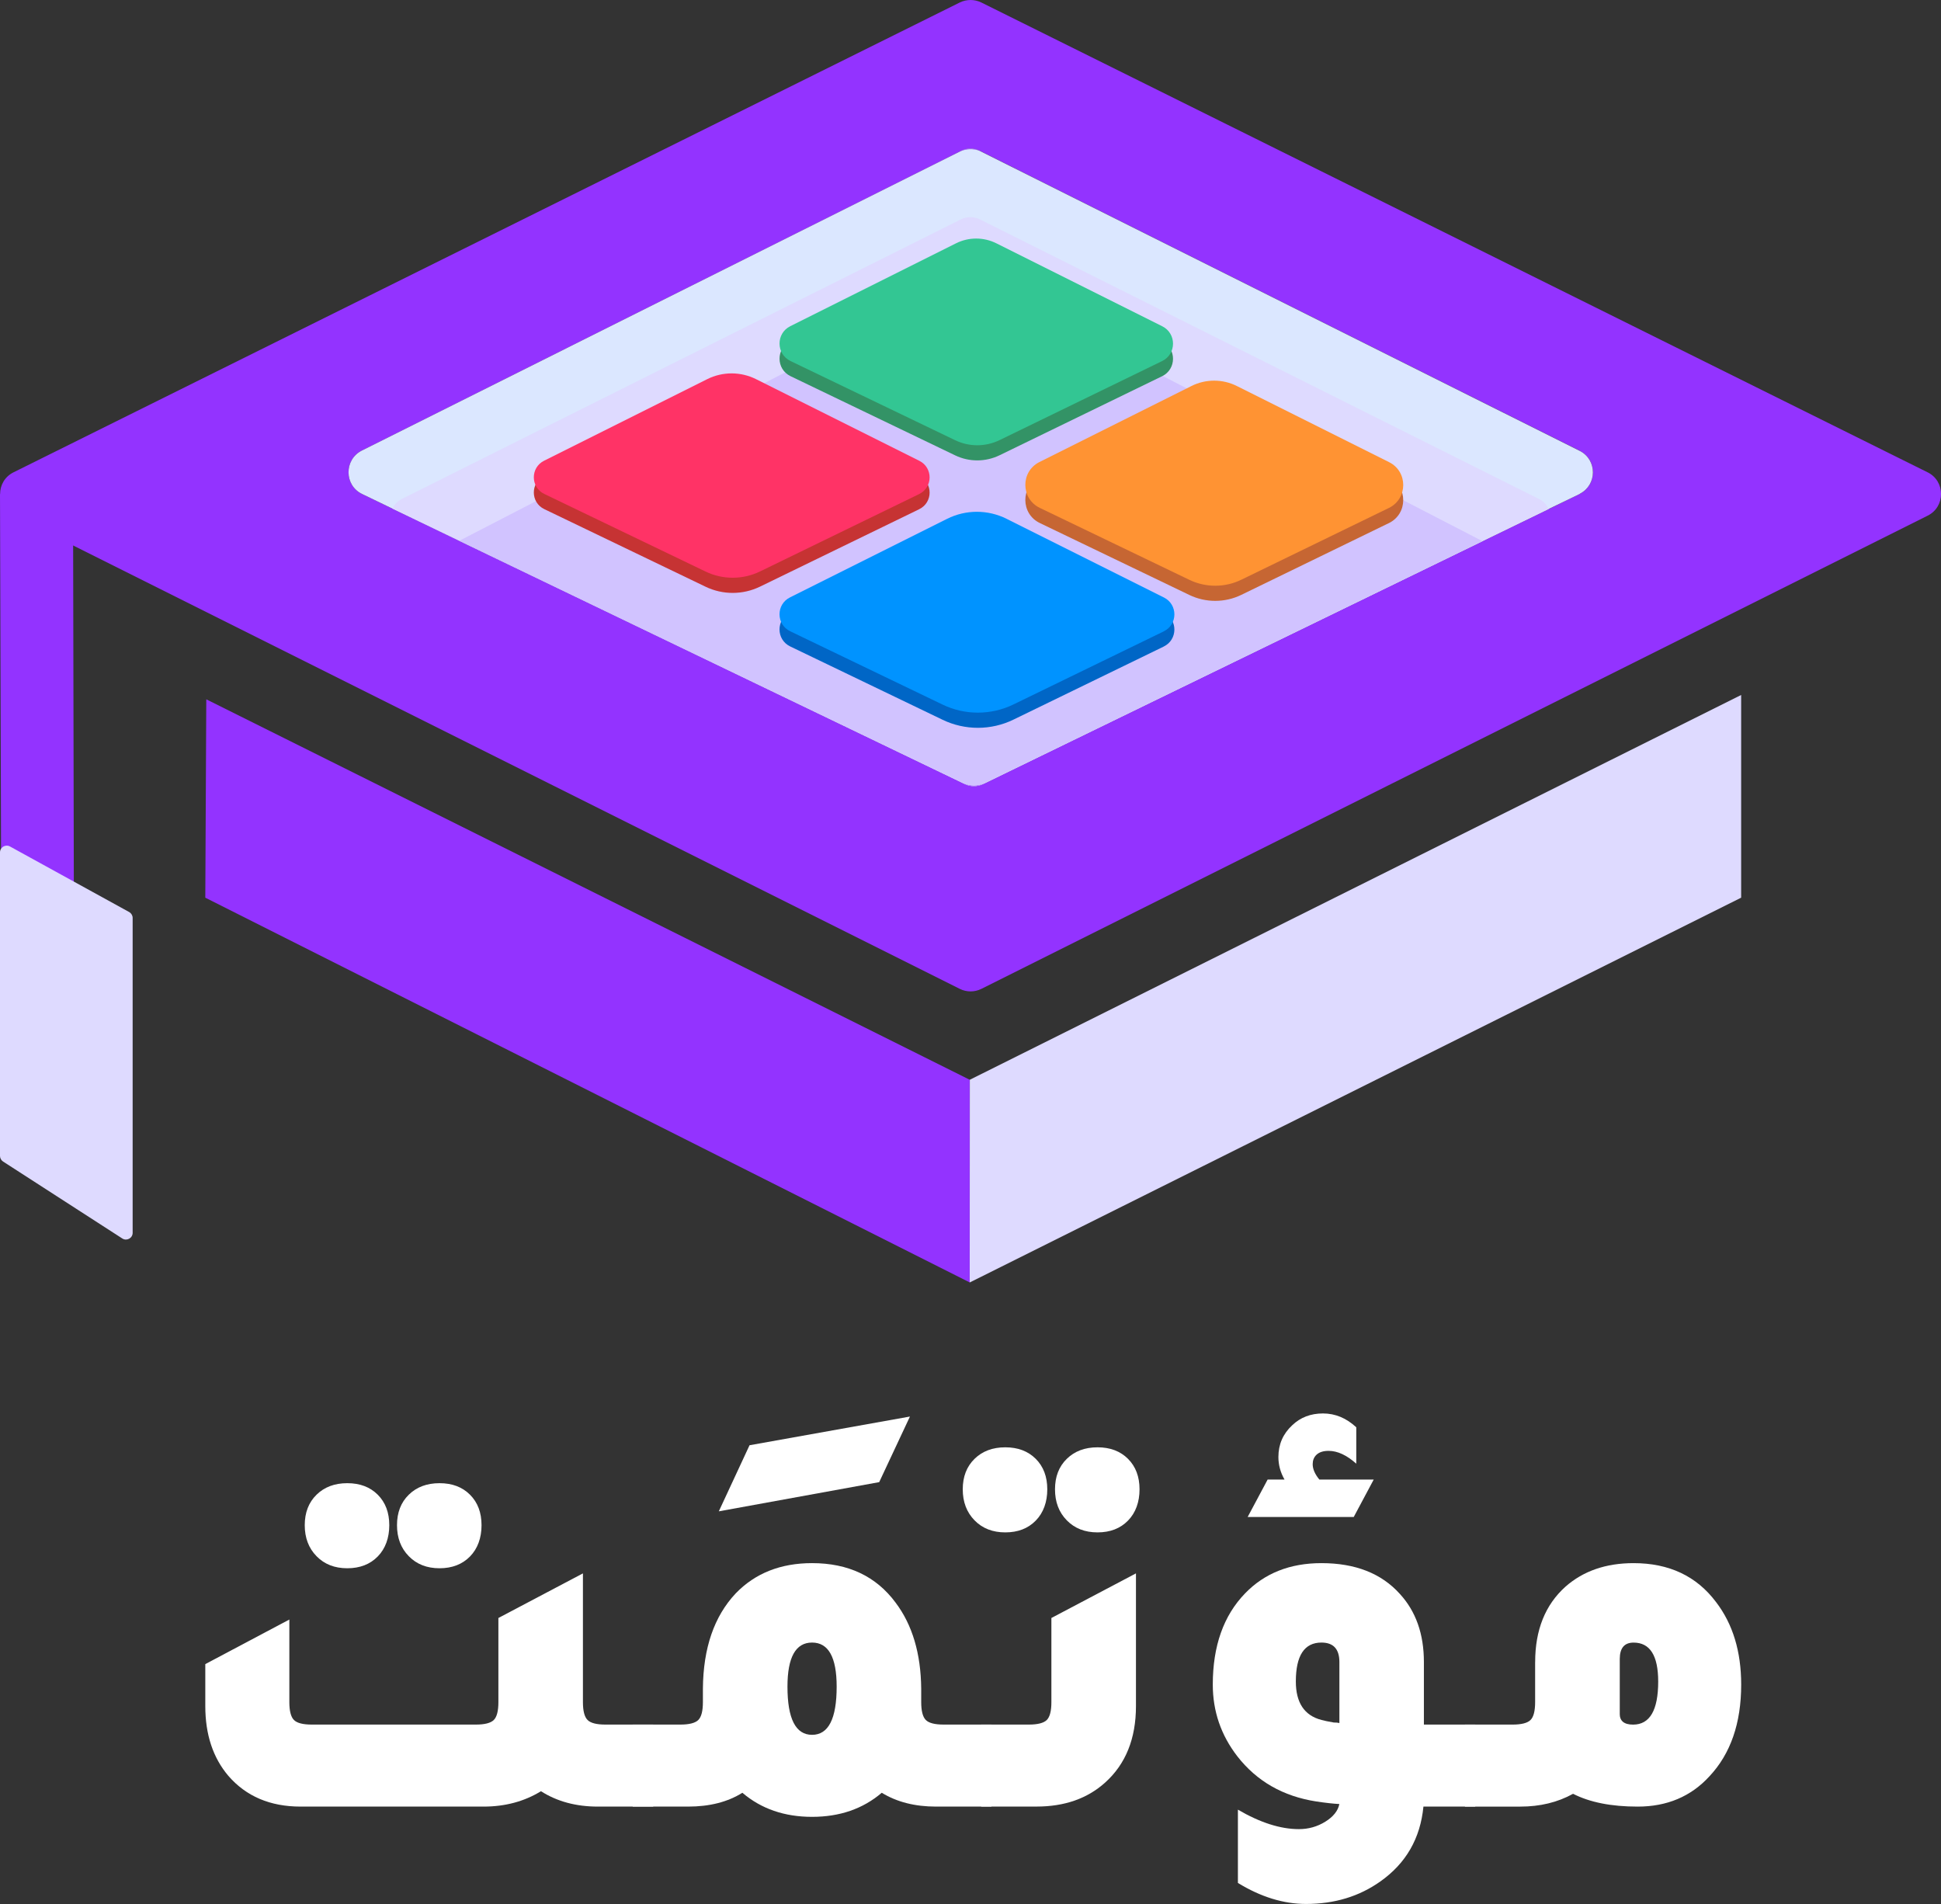 <?xml version="1.0" encoding="UTF-8"?>
<svg id="Layer_2" data-name="Layer 2" xmlns="http://www.w3.org/2000/svg" viewBox="0 0 591 579.65">
  <rect x="0" y="0" width="591" height="579.65" fill="#333333" stroke="none"/>
  <defs>
    <style>
      .cls-1 {
        fill: #dedaff;
      }

      .cls-1, .cls-2, .cls-3, .cls-4, .cls-5, .cls-6, .cls-7, .cls-8, .cls-9, .cls-10, .cls-11, .cls-12, .cls-13 {
        stroke-width: 0px;
      }

      .cls-2 {
        fill: #0093ff;
      }

      .cls-3 {
        fill: #c63333;
      }

      .cls-4 {
        fill: #0066c6;
      }

      .cls-5 {
        fill: #ff9333;
      }

      .cls-6 {
        fill: #9333ff;
      }

      .cls-7 {
        fill: #fff;
      }

      .cls-8 {
        fill: #dbe7ff;
      }

      .cls-9 {
        fill: #339366;
      }

      .cls-10 {
        fill: #33c693;
      }

      .cls-11 {
        fill: #f36;
      }

      .cls-12 {
        fill: #c66633;
      }

      .cls-13 {
        fill: #d1c3ff;
      }
    </style>
  </defs>
  <g id="Layer_1-2" data-name="Layer 1">
    <g>
      <g>
        <path class="cls-6" d="m586.92,143.79L298.8.76c-2.07-1.01-4.5-1.01-6.57,0L4.12,143.79c-5.45,2.71-5.45,10.48-.02,13.19l288.14,144.07c2.07,1.03,4.5,1.03,6.57,0l288.14-144.07c5.42-2.71,5.42-10.48-.02-13.19Zm-105.83,6.5s-.07.05-.12.07c-.05.02-.07.05-.11.07l-9.28,4.53-20.2,9.81-151.58,73.7s-.02.02-.05.02l-.53.25c-1.68.8-3.65.8-5.33,0l-.51-.25-153.51-73.84-20.36-9.81h-.02l-9.19-4.44c-5.52-2.64-5.56-10.48-.09-13.24l182.54-91.28c1.65-.85,3.61-.87,5.29-.07.11.05.25.11.39.18.14.02.25.09.39.16l182.12,91.05c.07.05.14.07.21.14,5.19,2.76,5.15,10.23-.05,12.94Z"/>
        <polygon class="cls-1" points="530.15 211.58 530.15 273.29 295.29 390.42 295.26 390.42 295.29 328.72 530.15 211.58"/>
        <path class="cls-6" d="m295.26,328.72v61.7l-232.75-117.13c.09-20.13.21-40.26.3-60.39,77.49,38.61,154.98,77.22,232.45,115.82Z"/>
        <path class="cls-6" d="m.33,263.88c-.11-37.83-.22-75.67-.33-113.5l22.26,11.13c.08,38.04.15,76.07.23,114.11,0,2.1-2.18,3.49-4.09,2.6-4.26-2.01-8.52-4.01-12.77-6.02-3.23-1.52-5.29-4.76-5.3-8.33Z"/>
        <path class="cls-1" d="m0,259.49v92.41c0,.7.35,1.34.94,1.72l36.29,23.42c1.36.88,3.16-.1,3.16-1.72v-95.86c0-.75-.41-1.43-1.06-1.8l-36.29-19.96c-1.37-.75-3.04.24-3.04,1.8Z"/>
        <path class="cls-8" d="m481.09,150.3s-.07.05-.12.07c-.05.02-.07.05-.11.07l-9.31,4.5-20.18,9.81-151.58,73.72s-.02.02-.05.02l-.53.25c-1.68.8-3.65.8-5.33,0l-.51-.25-153.51-73.84-20.36-9.81h-.02l-9.19-4.44c-5.52-2.64-5.56-10.48-.09-13.24l182.54-91.28c1.65-.85,3.61-.87,5.29-.07.11.05.25.11.39.18l182.72,91.35c5.19,2.76,5.15,10.23-.05,12.94Z"/>
        <path class="cls-1" d="m471.57,154.96l-20.2,9.81-151.58,73.7s-.02.02-.05.02l-.53.25c-1.68.8-3.65.8-5.33,0l-.51-.25-153.51-73.84-20.36-9.81c.55-1.22,1.54-2.28,2.94-2.99l170.11-85.05c1.84-.92,4-.92,5.84,0l170.17,85.08c1.4.71,2.41,1.82,2.99,3.06l.02.02Z"/>
        <path class="cls-13" d="m451.37,164.75v.02l-151.58,73.7s-.02.02-.05.02l-.53.25c-1.68.8-3.65.8-5.33,0l-.51-.25-153.51-73.84v-.02l149.95-77.47c3.59-1.86,7.79-1.86,11.38,0l150.18,77.58Z"/>
        <path class="cls-6" d="m293.38,238.5l.51.25c1.68.8,3.65.8,5.33,0l.53-.25c-2.02.97-4.37.97-6.37,0Zm-.64-192.6l-182.54,91.28,182.03-91c1.82-.9,3.91-1.01,5.79-.34-1.68-.8-3.63-.78-5.29.07Zm-152.87,118.74l-20.36-9.79,20.36,9.81,153.51,73.84-153.51-73.86Z"/>
        <path class="cls-4" d="m354.37,196.82l-45.79,22.26c-6.8,3.31-14.75,3.33-21.57.05l-46.41-22.33c-4.3-2.07-4.34-8.17-.08-10.3l47.88-23.94c5.69-2.84,12.38-2.84,18.07,0l47.94,23.97c4.25,2.13,4.22,8.21-.06,10.29Z"/>
        <path class="cls-9" d="m353.85,114.53l-49.5,24.07c-4.27,2.07-9.25,2.09-13.52.03l-50.13-24.11c-4.42-2.13-4.47-8.41-.08-10.6l50.46-25.23c3.87-1.94,8.43-1.94,12.3,0l50.52,25.26c4.38,2.19,4.34,8.45-.06,10.59Z"/>
        <path class="cls-3" d="m279.89,155.02l-48.47,23.57c-5.23,2.54-11.34,2.56-16.59.03l-49.1-23.62c-4.22-2.03-4.26-8.01-.08-10.11l49.68-24.84c4.68-2.34,10.19-2.34,14.87,0l49.74,24.87c4.17,2.09,4.14,8.06-.06,10.1Z"/>
        <path class="cls-12" d="m422.89,159.25l-44.93,21.85c-4.99,2.43-10.82,2.44-15.83.03l-45.53-21.9c-5.82-2.8-5.89-11.07-.11-13.96l46.28-23.14c4.35-2.18,9.48-2.18,13.83,0l46.36,23.18c5.77,2.88,5.72,11.13-.08,13.95Z"/>
        <path class="cls-2" d="m354.37,192.2l-45.79,22.26c-6.8,3.31-14.75,3.33-21.57.05l-46.41-22.33c-4.3-2.07-4.34-8.17-.08-10.3l47.88-23.94c5.69-2.84,12.38-2.84,18.07,0l47.94,23.97c4.25,2.13,4.22,8.21-.06,10.29Z"/>
        <path class="cls-10" d="m353.85,109.92l-49.5,24.07c-4.27,2.07-9.25,2.09-13.52.03l-50.13-24.11c-4.42-2.13-4.47-8.41-.08-10.6l50.46-25.23c3.87-1.94,8.43-1.94,12.3,0l50.52,25.26c4.38,2.19,4.34,8.45-.06,10.59Z"/>
        <path class="cls-11" d="m279.89,150.4l-48.47,23.57c-5.23,2.54-11.34,2.56-16.59.03l-49.1-23.62c-4.22-2.03-4.26-8.01-.08-10.11l49.68-24.84c4.68-2.34,10.19-2.34,14.87,0l49.74,24.87c4.17,2.09,4.14,8.06-.06,10.1Z"/>
        <path class="cls-5" d="m422.89,154.64l-44.93,21.85c-4.99,2.43-10.82,2.44-15.83.03l-45.53-21.9c-5.82-2.8-5.89-11.07-.11-13.96l46.28-23.14c4.35-2.18,9.48-2.18,13.83,0l46.36,23.18c5.77,2.88,5.72,11.13-.08,13.95Z"/>
      </g>
      <g>
        <path class="cls-7" d="m184.38,525.03h14.51v24.97h-16.85c-6.66,0-12.43-1.56-17.32-4.68-5.1,3.12-10.92,4.68-17.48,4.68h-55.71c-9.26,0-16.59-3.12-22-9.36-4.68-5.51-7.02-12.59-7.02-21.22v-12.8l25.59-13.57v25.12c0,2.71.47,4.52,1.4,5.46s2.75,1.4,5.46,1.4h49.93c2.7,0,4.52-.47,5.46-1.4s1.4-2.75,1.4-5.46v-25.59l25.74-13.58v39.17c0,2.71.47,4.52,1.41,5.46s2.75,1.4,5.46,1.4Zm-78.64-47.59c-3.85,0-6.97-1.22-9.36-3.67-2.39-2.44-3.59-5.59-3.59-9.44s1.2-6.94,3.59-9.28c2.39-2.34,5.51-3.51,9.36-3.51s6.94,1.17,9.28,3.51,3.51,5.44,3.51,9.28-1.17,7.13-3.51,9.52-5.44,3.59-9.28,3.59Zm28.09,0c-3.85,0-6.97-1.22-9.36-3.67-2.4-2.44-3.59-5.59-3.59-9.44s1.19-6.94,3.59-9.28c2.39-2.34,5.51-3.51,9.36-3.51s6.94,1.17,9.28,3.51c2.34,2.34,3.51,5.44,3.51,9.28s-1.17,7.13-3.51,9.52c-2.34,2.39-5.44,3.59-9.28,3.59Z"/>
        <path class="cls-7" d="m218.86,460.12l9.36-20.13,48.84-8.74-9.36,19.97-48.84,8.89Z"/>
        <path class="cls-7" d="m287.36,525.03h14.51v24.97h-16.85c-6.45,0-11.96-1.4-16.54-4.21-5.72,4.89-12.8,7.33-21.22,7.33s-15.5-2.45-21.22-7.33c-4.47,2.81-9.99,4.21-16.54,4.21h-16.85v-24.97h14.51c2.7,0,4.52-.47,5.46-1.4s1.4-2.75,1.4-5.46v-4.06c.1-12.38,3.43-22.05,9.99-29.02,5.93-6.14,13.68-9.21,23.25-9.21,11.02,0,19.5,4.01,25.43,12.02,5.1,6.76,7.7,15.5,7.8,26.21v4.06c0,2.71.47,4.52,1.4,5.46s2.75,1.4,5.46,1.4Zm-40.1,3.12c4.99,0,7.49-4.89,7.49-14.67,0-8.95-2.5-13.42-7.49-13.42s-7.49,4.47-7.49,13.42c0,9.78,2.5,14.67,7.49,14.67Z"/>
        <path class="cls-7" d="m306.09,466.52c-3.85,0-6.97-1.22-9.36-3.67-2.39-2.44-3.59-5.59-3.59-9.44s1.2-6.94,3.59-9.28c2.39-2.34,5.51-3.51,9.36-3.51s6.94,1.17,9.28,3.51c2.34,2.34,3.51,5.44,3.51,9.28s-1.17,7.13-3.51,9.52c-2.34,2.4-5.44,3.59-9.28,3.59Zm-7.33,83.48v-24.97h14.51c2.7,0,4.52-.47,5.46-1.4s1.4-2.75,1.4-5.46v-25.59l25.75-13.58v40.41c0,9.88-3.12,17.63-9.36,23.25-5.41,4.89-12.38,7.33-20.91,7.33h-16.85Zm35.42-83.48c-3.85,0-6.97-1.22-9.36-3.67-2.4-2.44-3.59-5.59-3.59-9.44s1.19-6.94,3.59-9.28c2.39-2.34,5.51-3.51,9.36-3.51s6.94,1.17,9.28,3.51,3.51,5.44,3.51,9.28-1.17,7.13-3.51,9.52c-2.34,2.4-5.44,3.59-9.28,3.59Z"/>
        <path class="cls-7" d="m449.17,525.03v24.97h-15.76c-.94,9.68-5.31,17.27-13.11,22.78-6.45,4.58-13.99,6.86-22.63,6.86-6.86,0-13.78-2.13-20.75-6.4v-22.31c6.76,3.95,12.95,5.93,18.57,5.93,2.91,0,5.59-.75,8.03-2.26s3.87-3.3,4.29-5.38c-1.87-.1-4.21-.36-7.02-.78-10.09-1.56-18.1-6.14-24.03-13.73-4.99-6.45-7.49-13.73-7.49-21.85,0-11.75,3.28-21.01,9.83-27.77,5.93-6.14,13.68-9.21,23.25-9.21,10.3,0,18.26,3.12,23.87,9.36,4.89,5.31,7.33,12.23,7.33,20.75v19.04h15.6Zm-30.9-74.59l-6.08,11.39h-32.3l6.08-11.39h5.15c-1.25-2.18-1.87-4.47-1.87-6.86,0-3.85,1.4-7.07,4.21-9.68,2.5-2.39,5.62-3.59,9.36-3.59s7.12,1.41,10.14,4.21v11.08c-2.91-2.6-5.72-3.9-8.43-3.9-1.67,0-2.91.42-3.75,1.25-.73.73-1.09,1.66-1.09,2.81,0,1.46.67,3.02,2.03,4.68h16.54Zm-10.45,55.55c0-3.95-1.82-5.93-5.46-5.93-5.2,0-7.8,3.95-7.8,11.86,0,6.45,2.6,10.35,7.8,11.7.73.21,1.97.47,3.74.78.73,0,1.3.05,1.72.16v-18.57Z"/>
        <path class="cls-7" d="m467.43,506c0-9.78,3.07-17.42,9.21-22.94,5.41-4.78,12.33-7.18,20.75-7.18,10.82,0,19.19,3.95,25.12,11.86,5.1,6.66,7.65,15.03,7.65,25.12,0,11.76-3.23,21.06-9.68,27.93-5.62,6.14-12.9,9.21-21.85,9.21-8.01,0-14.57-1.3-19.66-3.9-4.68,2.6-10.04,3.9-16.07,3.9h-16.85v-24.97h14.51c2.7,0,4.52-.47,5.46-1.4s1.4-2.75,1.4-5.46v-12.17Zm25.75,15.76c0,2.18,1.35,3.28,4.06,3.28,5.1,0,7.65-4.37,7.65-13.11,0-7.91-2.5-11.86-7.49-11.86-2.81,0-4.21,1.67-4.21,4.99v16.7Z"/>
      </g>
    </g>
  </g>
</svg>